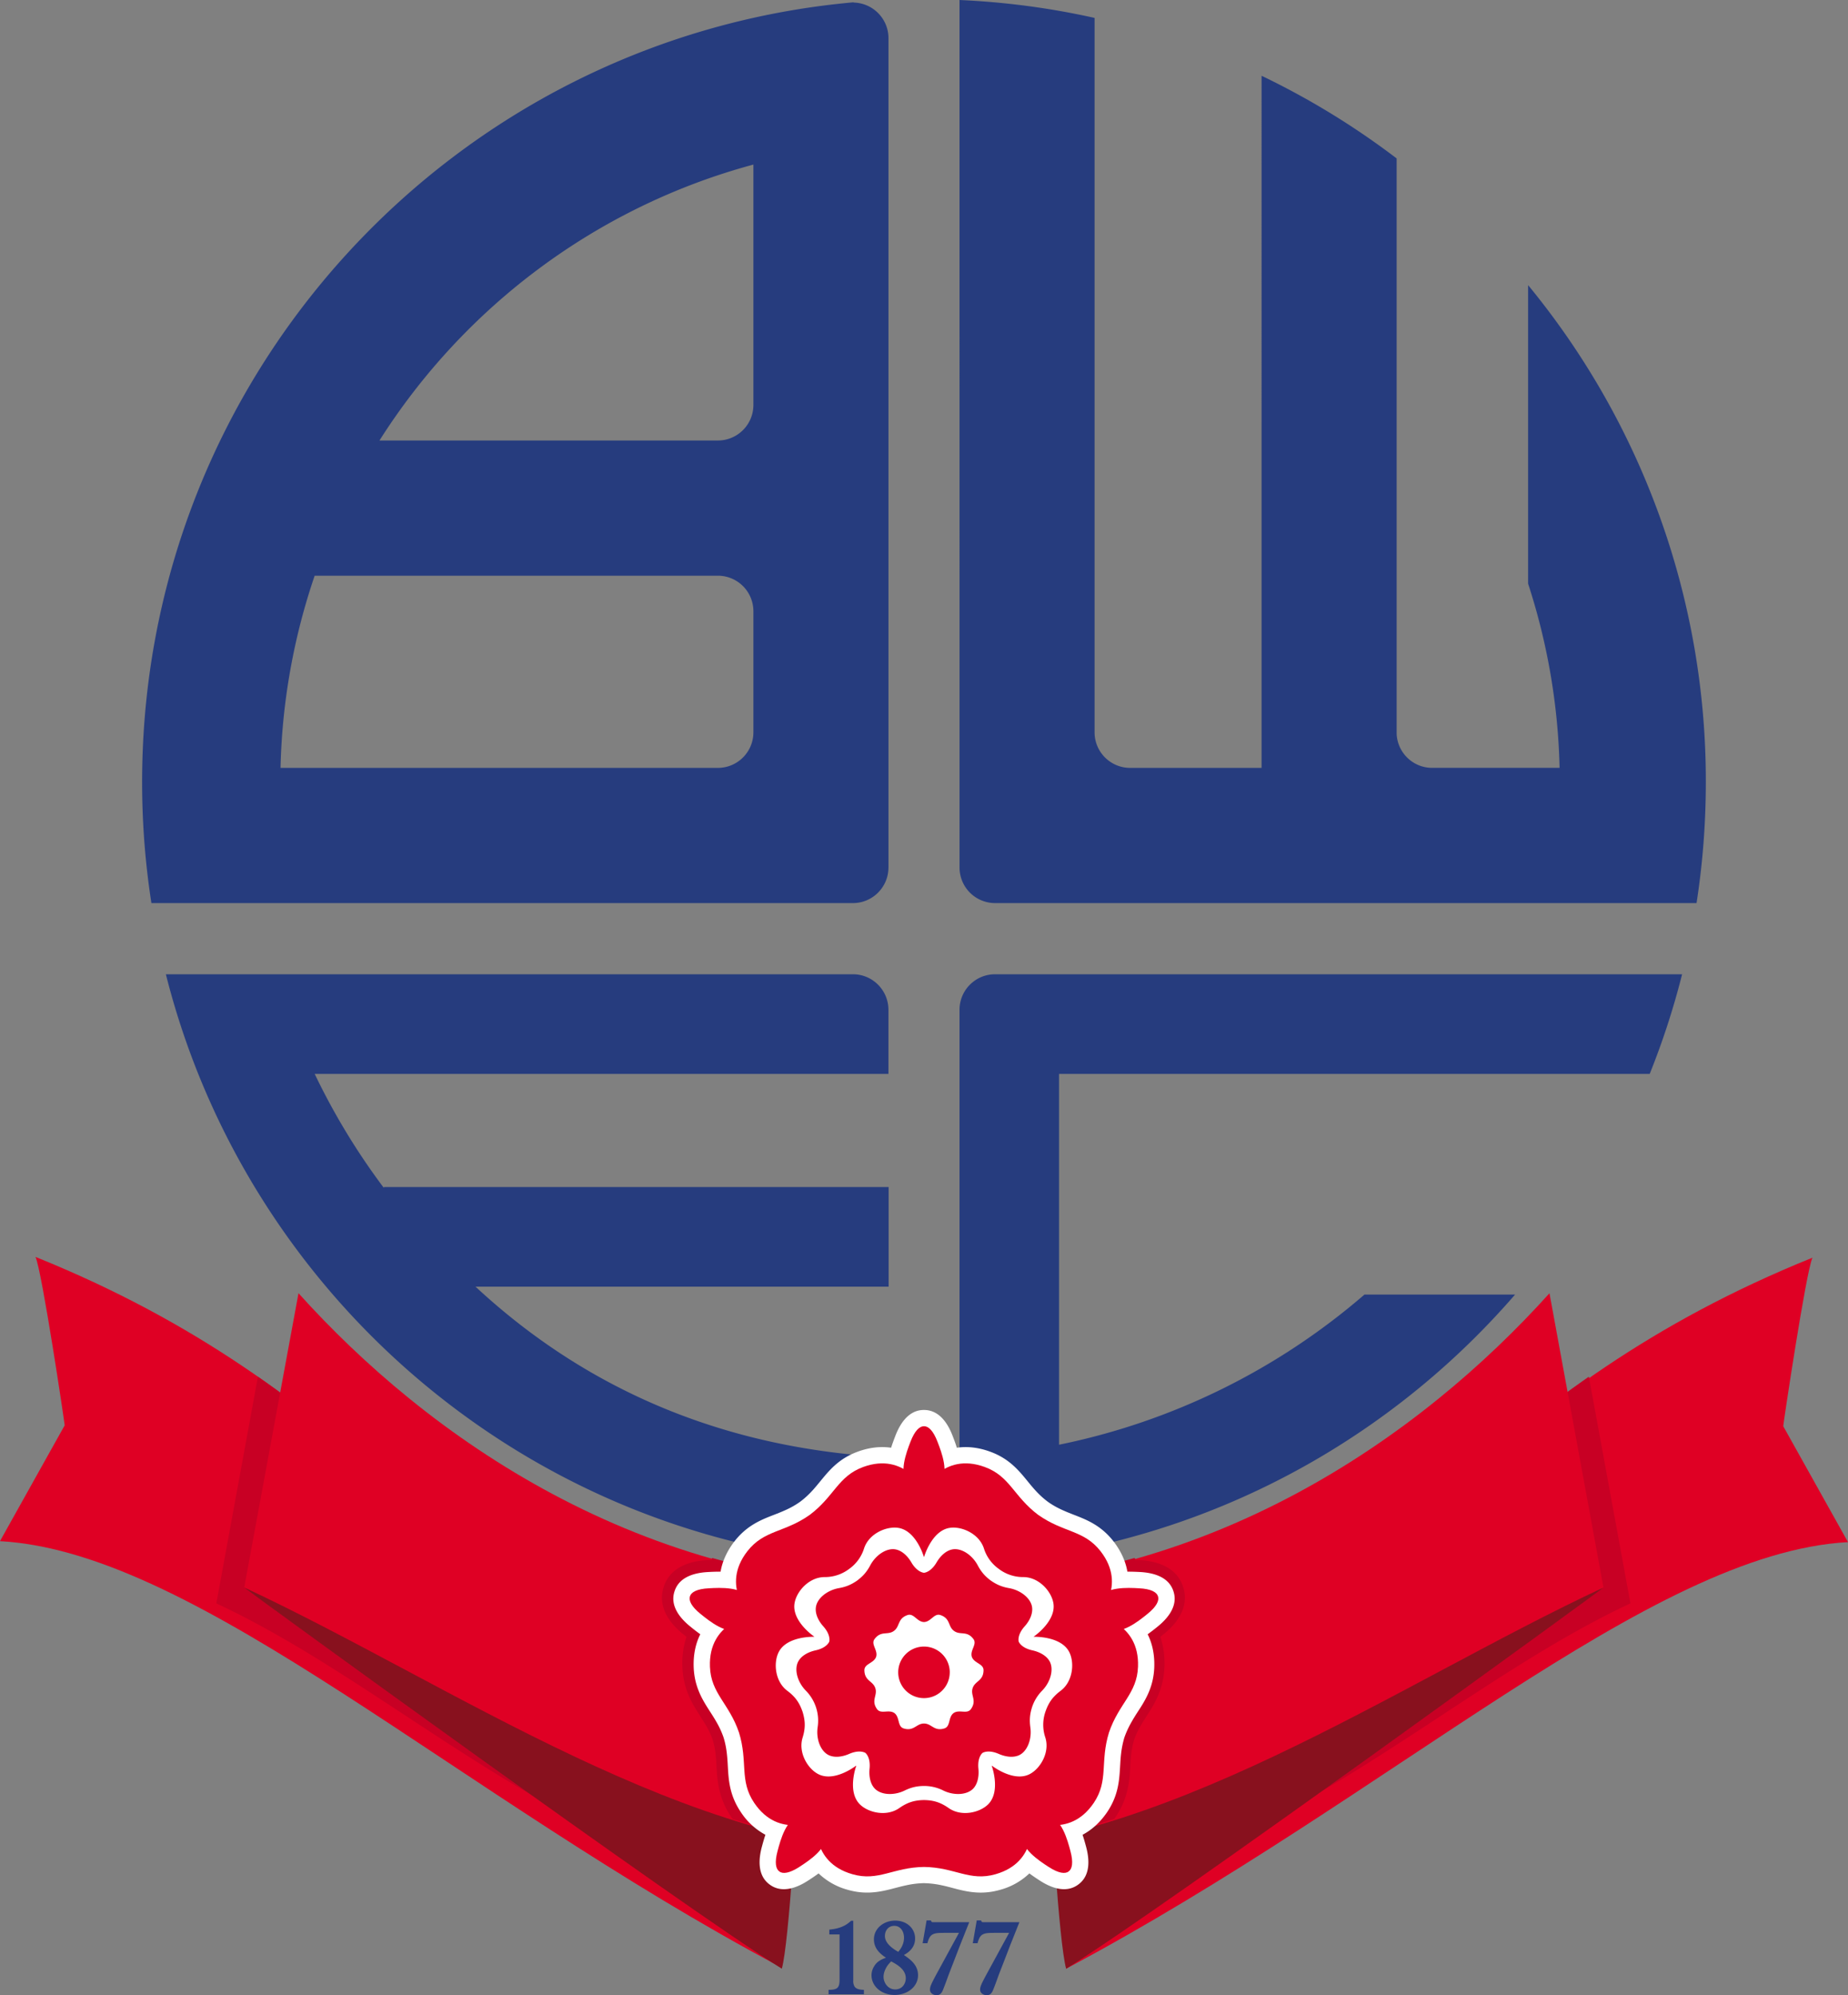 <svg xmlns="http://www.w3.org/2000/svg" width="70" height="75.551">
  <rect width="100%" height="100%" fill="#808080" stroke="none"/>
  <defs>
    <clipPath id="a">
      <path d="M179.883 262.338c-.043.573-10.7 1.742-10.733 2.281-.125 1.81 2.628 28.764 2.628 28.764 48.55-25.798 86.883-61.927 116.527-63.563l-9.646-17.26c0-.294 3.38-22.979 4.352-25.11-48.32 19.488-62.827 48.8-103.128 74.888"/>
    </clipPath>
    <clipPath id="b">
      <path d="M-84-91.667h2019.267v2865.176H-84z"/>
    </clipPath>
    <clipPath id="c">
      <path d="M22.535 212.56l-9.655 17.26c29.65 1.637 67.986 37.765 116.532 63.563 0 0 2.758-26.954 2.633-28.764-.039-.539-10.69-1.708-10.733-2.281-40.306-26.088-54.813-55.4-103.133-74.888.972 2.132 4.356 24.817 4.356 25.11"/>
    </clipPath>
    <clipPath id="d">
      <path d="M150.595 236.703c-42.346 0-74.152-22.776-93.222-43.959l-8.086 43.838c31.002 14.445 66.321 39.493 101.289 39.493 34.987 0 70.277-25.034 101.288-39.483l-8.052-43.848c-19.065 21.183-50.856 43.959-93.217 43.959"/>
    </clipPath>
  </defs>
  <path d="M68.653 47.625c-.247.542-1.106 6.306-1.106 6.381L70 58.395c-7.536.414-17.278 9.595-29.616 16.153 0 0-.701-6.85-.67-7.31.01-.137 2.718-.433 2.729-.58 10.242-6.63 13.93-14.08 26.21-19.033" fill="#df0024" fill-rule="evenodd"/>
  <g clip-path="url(#a)" transform="matrix(.254 0 0 .254 -3.275 -.017)">
    <path d="M247.993 195.253l8.047 43.849c-23.473 10.94-45.388 31.96-71.779 39.579.655-.578-2.743-5.305-2.175-6.147 1.482-2.19 1.747-4.216 1.872-6.026.058-.794.082-1.627.178-2.522.087-.765.226-1.598.5-2.513a13.4 13.4 0 011.093-2.382c.448-.78.91-1.468 1.334-2.142.967-1.535 1.94-3.335 2.03-5.978.068-1.94-.312-3.576-.976-4.91a34.077 34.077 0 001.497-1.155c1.357-1.097 3.066-2.97 2.349-5.217-.713-2.291-3.235-2.806-4.987-2.893a31.436 31.436 0 00-1.892-.053 8.833 8.833 0 00-.375-1.463c27.618-7.427 49.017-24.172 63.284-40.027" fill="#c80024" fill-rule="evenodd"/>
  </g>
  <g clip-path="url(#b)" transform="matrix(.254 0 0 .254 -3.275 -.017)">
    <path d="M18.187 187.45c.972 2.132 4.351 24.812 4.351 25.11l-9.65 17.265c29.649 1.632 67.981 37.755 116.527 63.558 0 0 2.758-26.953 2.633-28.763-.039-.54-10.69-1.704-10.734-2.281-40.3-26.088-54.807-55.4-103.127-74.89" fill="#df0024" fill-rule="evenodd"/>
  </g>
  <g clip-path="url(#c)" transform="matrix(.254 0 0 .254 -3.275 -.017)">
    <path d="M53.202 195.254l-8.047 43.848c23.474 10.941 45.388 31.96 71.779 39.58-.65-.578 2.743-5.305 2.175-6.147-1.477-2.19-1.747-4.216-1.872-6.026-.058-.794-.082-1.627-.178-2.522a13.32 13.32 0 00-.5-2.513 13.421 13.421 0 00-1.088-2.382c-.453-.78-.915-1.468-1.338-2.142-.963-1.535-1.94-3.336-2.032-5.978-.067-1.94.313-3.576.978-4.91a31.12 31.12 0 01-1.493-1.155c-1.357-1.097-3.07-2.97-2.353-5.217.712-2.291 3.234-2.806 4.987-2.893a31.35 31.35 0 011.89-.053c.078-.48.208-.972.376-1.463-27.618-7.427-49.012-24.172-63.284-40.027" fill="#c80024" fill-rule="evenodd"/>
  </g>
  <path d="M33.653 32.85c0 .743-.603 1.347-1.346 1.347H5.735a29.785 29.785 0 01-.352-4.582C5.383 14.15 17.211 1.453 32.304.09a.105.105 0 01.05.008c.722.026 1.3.62 1.3 1.347v31.403zm-6.461-3.773c.744 0 1.346-.604 1.346-1.348v-4.585a1.347 1.347 0 00-1.346-1.344H11.919a24.222 24.222 0 00-1.293 7.277h16.566zm0-12.397c.744 0 1.346-.603 1.346-1.348v-9.1C22.61 7.828 17.582 11.619 14.374 16.68h12.818zm14.269 11.049c0 .744.603 1.348 1.346 1.348h4.98V2.869a29.552 29.552 0 015.116 3.13v21.787c.03.718.62 1.29 1.345 1.29h4.827a24.208 24.208 0 00-1.192-6.973V10.797a29.542 29.542 0 016.732 18.818c0 1.558-.12 3.089-.352 4.582H37.692a1.347 1.347 0 01-1.346-1.348L36.345 0c1.75.078 3.458.308 5.116.678v27.05zm-26.918 17.22H33.66v3.773H18.012c4.368 4.055 9.647 6.15 15.641 6.462v4.047c-13.252-.592-24.236-9.903-27.37-22.339h26.024c.743 0 1.346.603 1.346 1.348v2.425H11.92a25.566 25.566 0 002.616 4.312m49.18-8.085a29.337 29.337 0 01-1.227 3.773H40.115v14.042a25.472 25.472 0 0011.57-5.687h5.705c-5.157 5.957-12.646 9.835-21.045 10.21V38.24c0-.745.603-1.348 1.347-1.348h26.024z" fill="#263c7e"/>
  <path d="M28.37 66.714l1.825 1.264c.011.027-.304 5.582-.58 6.57C25.978 72.303 9.27 60.154 9.25 60.113c-.01-.026 16.13 4.488 19.12 6.6M39.803 67.979c-.012.026.304 5.581.581 6.569 3.636-2.245 20.335-14.391 20.353-14.434.012-.023-20.934 7.865-20.934 7.865" fill="#88111e" fill-rule="evenodd"/>
  <path d="M58.692 48.97l2.045 11.145c-7.882 3.672-16.85 10.034-25.743 10.034-8.887 0-17.864-6.366-25.743-10.037l2.056-11.142C16.153 54.354 24.237 60.143 35 60.143c10.766 0 18.846-5.789 23.693-11.173" fill="#df0024" fill-rule="evenodd"/>
  <g clip-path="url(#d)" transform="matrix(.254 0 0 .254 -3.275 -.017)">
    <path d="M121.1 228.677c1.89-2.421 4.052-3.432 5.828-4.15.722-.288 1.487-.562 2.286-.924.674-.303 1.334-.65 2.012-1.13a11.47 11.47 0 001.608-1.502c.592-.645 1.088-1.29 1.588-1.887 1.232-1.468 2.864-3.215 5.747-4.265 1.545-.558 3.018-.798 4.404-.774l.246-.64c.616-1.608 2.247-4.944 5.838-4.891 3.528.02 5.121 3.307 5.733 4.89l.24.64c1.382-.023 2.86.217 4.4.775 2.887 1.05 4.52 2.797 5.751 4.265.496.597.996 1.237 1.584 1.887a11.56 11.56 0 001.675 1.545c.66.457 1.294.794 1.949 1.087.799.362 1.56.636 2.286.925 1.776.717 3.938 1.728 5.83 4.149 1.01 1.3 1.694 2.623 2.098 3.946l.683.034c1.709.092 5.396.602 6.46 4.043 1.063 3.355-1.555 5.887-2.879 6.96l-.534.433c.448 1.314.674 2.782.616 4.428-.106 3.066-1.256 5.16-2.277 6.782-.414.655-.866 1.329-1.304 2.09-.347.606-.683 1.28-.963 2.098a12.488 12.488 0 00-.423 2.16c-.092.877-.116 1.686-.173 2.465-.13 1.906-.429 4.274-2.142 6.825-.92 1.363-1.974 2.421-3.105 3.215l.183.665c.438 1.65 1.093 5.309-1.853 7.388-2.864 2.05-6.08.337-7.514-.587l-.572-.38c-1.102.832-2.44 1.506-4.02 1.959-2.95.846-5.294.4-7.152-.068-.755-.192-1.535-.414-2.392-.597a11.512 11.512 0 00-2.296-.264c-.813.019-1.525.13-2.18.264-.861.183-1.636.405-2.397.597-1.858.467-4.207.914-7.157.068-1.574-.453-2.912-1.127-4.014-1.96l-.573.38c-1.449.93-4.722 2.672-7.605.52-2.835-2.088-2.2-5.684-1.762-7.32l.183-.665c-1.136-.794-2.185-1.852-3.104-3.215-1.714-2.55-2.012-4.919-2.147-6.825-.048-.78-.077-1.588-.173-2.464a11.596 11.596 0 00-.453-2.262c-.27-.77-.597-1.416-.929-1.998-.438-.756-.895-1.43-1.304-2.089-1.02-1.622-2.17-3.716-2.277-6.782-.057-1.646.169-3.114.621-4.428l-.539-.433c-1.338-1.078-4-3.663-2.844-7.066 1.112-3.345 4.726-3.845 6.42-3.937l.689-.034c.404-1.323 1.088-2.647 2.098-3.946" fill="#c80024"/>
  </g>
  <path d="M27.295 59.514c.064-.374.229-.766.532-1.156.414-.528.883-.755 1.31-.926.189-.075.388-.147.596-.241.19-.084.382-.186.58-.328.19-.142.341-.29.477-.439.154-.171.284-.339.415-.494.296-.353.653-.73 1.285-.96.463-.17.887-.204 1.264-.149.053-.168.113-.324.162-.452.16-.417.482-.986 1.09-.978.603.003.92.566 1.077.978.05.128.11.284.16.452.379-.055.802-.02 1.265.15.632.23.99.606 1.285.959.13.155.26.323.413.492.141.155.296.305.492.45.193.137.382.236.568.319.208.094.407.166.594.241.428.171.897.398 1.312.926.303.39.468.782.532 1.156.175-.001.344.006.48.013.445.025 1.086.153 1.267.738.183.571-.252 1.045-.597 1.325a7.3 7.3 0 01-.382.294c.17.34.267.753.25 1.247-.024.672-.27 1.128-.515 1.52-.11.17-.227.345-.34.544-.1.175-.197.37-.28.607a3.63 3.63 0 00-.125.637c-.025.228-.031.44-.046.641-.031.459-.1.974-.474 1.532-.277.41-.6.687-.936.865.056.166.1.327.136.46.115.43.19 1.08-.309 1.432-.487.351-1.074.083-1.446-.158a7.2 7.2 0 01-.396-.271 2.57 2.57 0 01-1.11.622c-.647.185-1.157.09-1.604-.02-.196-.05-.4-.11-.623-.156a3.485 3.485 0 00-.663-.077 3.416 3.416 0 00-.645.077c-.225.047-.427.105-.625.155-.445.11-.958.206-1.604.021a2.57 2.57 0 01-1.11-.622 7.694 7.694 0 01-.397.271c-.374.244-.969.513-1.457.15-.485-.355-.41-.998-.296-1.424.036-.133.08-.294.136-.46a2.567 2.567 0 01-.935-.865c-.376-.558-.445-1.073-.477-1.53-.013-.204-.02-.414-.045-.642-.02-.2-.057-.417-.13-.654a3.375 3.375 0 00-.274-.591c-.113-.198-.232-.373-.34-.544-.244-.392-.491-.848-.516-1.52-.017-.494.08-.907.25-1.247a7.21 7.21 0 01-.38-.294c-.348-.281-.79-.763-.593-1.34.187-.572.821-.698 1.263-.722.135-.008.303-.015.48-.014" fill="#fff"/>
  <path d="M28.897 61.595c-.334-.098-.594-.034-.89.1-.481.217-1.122-.297-1.474-.583-.353-.284-.45-.511-.398-.666.049-.155.26-.28.712-.303.453-.026 1.275-.064 1.538.396.159.28.332.485.659.601zM41.102 61.595c.333-.098.593-.034.888.1.483.217 1.124-.297 1.477-.583.352-.284.449-.511.396-.666-.048-.155-.26-.28-.712-.303-.453-.026-1.273-.064-1.536.396-.16.28-.333.485-.66.601l.147.455zM31.467 68.595c-.196.289-.216.554-.18.876.057.527-.63.977-1.01 1.224-.381.246-.626.27-.757.172h.002c-.135-.093-.187-.333-.07-.771.116-.44.333-1.232.851-1.34.316-.064.564-.166.777-.441l.387.28zM38.532 68.595c.196.289.216.554.18.876-.057.527.63.977 1.01 1.224.38.246.624.27.757.172h-.002c.134-.093.187-.333.07-.771-.116-.44-.333-1.232-.853-1.34-.315-.064-.564-.166-.775-.441l-.387.28zM34.76 56.987c-.01-.347-.151-.574-.368-.813-.357-.392-.065-1.161.097-1.583.164-.425.347-.586.511-.585H35c.164-.001.347.16.51.585.164.422.455 1.191.098 1.583-.218.239-.359.466-.368.813h-.479z" fill="#df0024"/>
  <path d="M28.437 61.195s-1.605.223-1.545 1.914c.035 1.022.724 1.385 1.1 2.496v-.001c.347 1.119.004 1.816.576 2.664.945 1.403 2.375.64 2.375.64h.001s-.285 1.597 1.344 2.062c.982.284 1.54-.26 2.712-.275 1.172.015 1.728.559 2.712.275 1.627-.465 1.343-2.062 1.343-2.062s1.43.763 2.377-.64c.571-.848.228-1.545.575-2.664.377-1.11 1.065-1.473 1.1-2.495.06-1.691-1.546-1.914-1.546-1.914s1.167-1.124.125-2.458c-.63-.806-1.4-.696-2.356-1.371v.001c-.938-.703-1.07-1.469-2.032-1.818-1.59-.58-2.298.879-2.298.879s-.709-1.458-2.3-.879c-.96.35-1.094 1.115-2.032 1.818l.001-.001c-.958.675-1.727.565-2.357 1.371-1.042 1.334.125 2.458.125 2.458z" fill="#df0024"/>
  <path d="M30.841 61.98s-1.033-.037-1.345.58c-.206.407-.14 1.118.328 1.466.298.223.457.446.577.795.108.353.11.626 0 .98-.172.56.19 1.173.596 1.38.616.316 1.431-.321 1.431-.321l.006.006s-.355.97.136 1.458c.322.321 1.019.477 1.496.14.305-.212.565-.296.933-.302.369.006.63.09.934.302.477.337 1.174.181 1.497-.14.49-.488.136-1.458.136-1.458l.005-.006s.814.637 1.43.321c.405-.207.77-.82.597-1.38a1.51 1.51 0 010-.98c.12-.35.28-.572.576-.795.468-.348.534-1.06.329-1.466-.312-.617-1.347-.58-1.347-.58l-.001-.006s.857-.58.747-1.262c-.072-.45-.544-.986-1.129-.993a1.52 1.52 0 01-.932-.304h.001a1.505 1.505 0 01-.577-.794c-.189-.552-.844-.836-1.294-.765-.683.105-.968 1.101-.968 1.101h-.007s-.285-.996-.968-1.101c-.45-.071-1.106.213-1.294.765a1.51 1.51 0 01-.576.794 1.522 1.522 0 01-.934.304c-.584.007-1.055.543-1.128.993-.11.683.748 1.262.748 1.262l-.003.006zm.57.183s.074-.24-.222-.575c-.224-.25-.312-.511-.285-.72.041-.343.428-.65.867-.73.262-.045.469-.127.701-.29h-.001c.229-.17.37-.342.494-.575.21-.394.623-.668.963-.601.205.04.425.203.595.494.227.384.479.39.479.39h-.005s.252-.006.478-.39c.17-.29.39-.455.595-.494.342-.067.754.207.964.6.124.234.265.407.493.577v-.001c.232.163.439.245.7.29.44.08.826.387.868.73.026.209-.061.47-.285.72-.297.335-.223.575-.223.575l-.001-.003s.082.237.519.333c.328.073.551.232.653.414.167.303.037.78-.273 1.102a1.62 1.62 0 00-.396.647h.001c-.086.27-.098.493-.061.756.061.442-.111.904-.427 1.052-.19.087-.463.084-.772-.05-.41-.178-.616-.035-.616-.035l.003-.002s-.2.151-.156.597c.031.334-.05.596-.191.748-.239.254-.732.276-1.133.082a1.604 1.604 0 00-.738-.175c-.284.002-.499.059-.737.175-.402.194-.896.172-1.132-.082-.143-.152-.224-.414-.192-.748.044-.446-.158-.597-.158-.597l.004.002s-.206-.143-.617.035c-.307.134-.582.137-.77.05-.316-.148-.488-.61-.427-1.052a1.62 1.62 0 00-.456-1.403c-.31-.323-.442-.799-.273-1.102.101-.182.324-.341.653-.414.437-.096.519-.333.519-.333l-.002.003z" fill="#fff"/>
  <path d="M33.185 62.742c-.092.247-.448.254-.443.509.009.407.325.396.414.675v-.001c.092.279-.171.455.062.79.146.208.438.005.657.15l.009.007c.205.162.104.502.345.578.39.12.478-.186.77-.186.294 0 .38.306.771.186.242-.076.14-.416.346-.578l.008-.006c.219-.146.51.057.655-.15.235-.336-.027-.512.063-.791v.001c.09-.279.406-.268.413-.675.005-.255-.35-.262-.443-.51l-.002-.008c-.071-.253.213-.468.06-.67-.245-.327-.496-.132-.732-.305-.237-.17-.128-.468-.514-.6-.24-.083-.357.253-.62.263h-.01c-.263-.01-.38-.346-.619-.263-.386.132-.279.43-.516.6h.001c-.237.173-.485-.022-.731.305-.153.202.13.417.059.67l-.003.009zm2.79.586a.976.976 0 11-1.952-.003.976.976 0 011.953.003" fill="#fff"/>
  <path d="M32.24 72.733c-.094.082-.184.161-.37.236-.184.07-.322.083-.457.1v.181h.388v1.738c-.004.305-.103.356-.416.361v.167h1.339v-.167c-.12-.005-.286-.013-.36-.134a.424.424 0 01-.044-.223v-2.26h-.08zM33.756 74.271c.214.115.554.299.554.639 0 .193-.126.423-.402.423-.27 0-.44-.25-.44-.476 0-.115.035-.217.079-.308.071-.138.142-.21.21-.278m.268-.36c-.154-.091-.506-.3-.506-.602 0-.194.122-.383.356-.383.246 0 .368.225.368.447 0 .273-.15.454-.218.537m.214.12c.131-.074.424-.246.424-.625 0-.388-.32-.678-.755-.678-.42 0-.805.282-.805.71 0 .383.289.581.455.696-.158.06-.333.127-.45.33a.633.633 0 00-.096.336c0 .4.36.743.875.743.487 0 .887-.313.887-.747 0-.393-.297-.602-.535-.765M34.948 73.584h.18c.077-.278.153-.377.46-.39.083-.003.16-.003.266-.003h.47l-.85 1.56c-.186.348-.248.47-.248.59 0 .135.13.21.248.21.17 0 .218-.124.281-.293.032-.075.15-.4.174-.468l.416-1.077.368-.926h-1.358c-.016 0-.039 0-.055-.007-.017-.009-.032-.03-.037-.061h-.165l-.15.865zM36.847 73.584h.181c.076-.278.15-.377.46-.39.084-.003.16-.003.266-.003h.47l-.85 1.56c-.187.348-.249.47-.249.59 0 .135.13.21.25.21.17 0 .216-.124.28-.293.032-.075.15-.4.173-.468.115-.296.301-.774.416-1.077l.369-.926h-1.358c-.016 0-.04 0-.055-.007-.016-.009-.032-.03-.036-.061h-.166l-.15.865z" fill="#263c7e" fill-rule="evenodd"/>
</svg>
